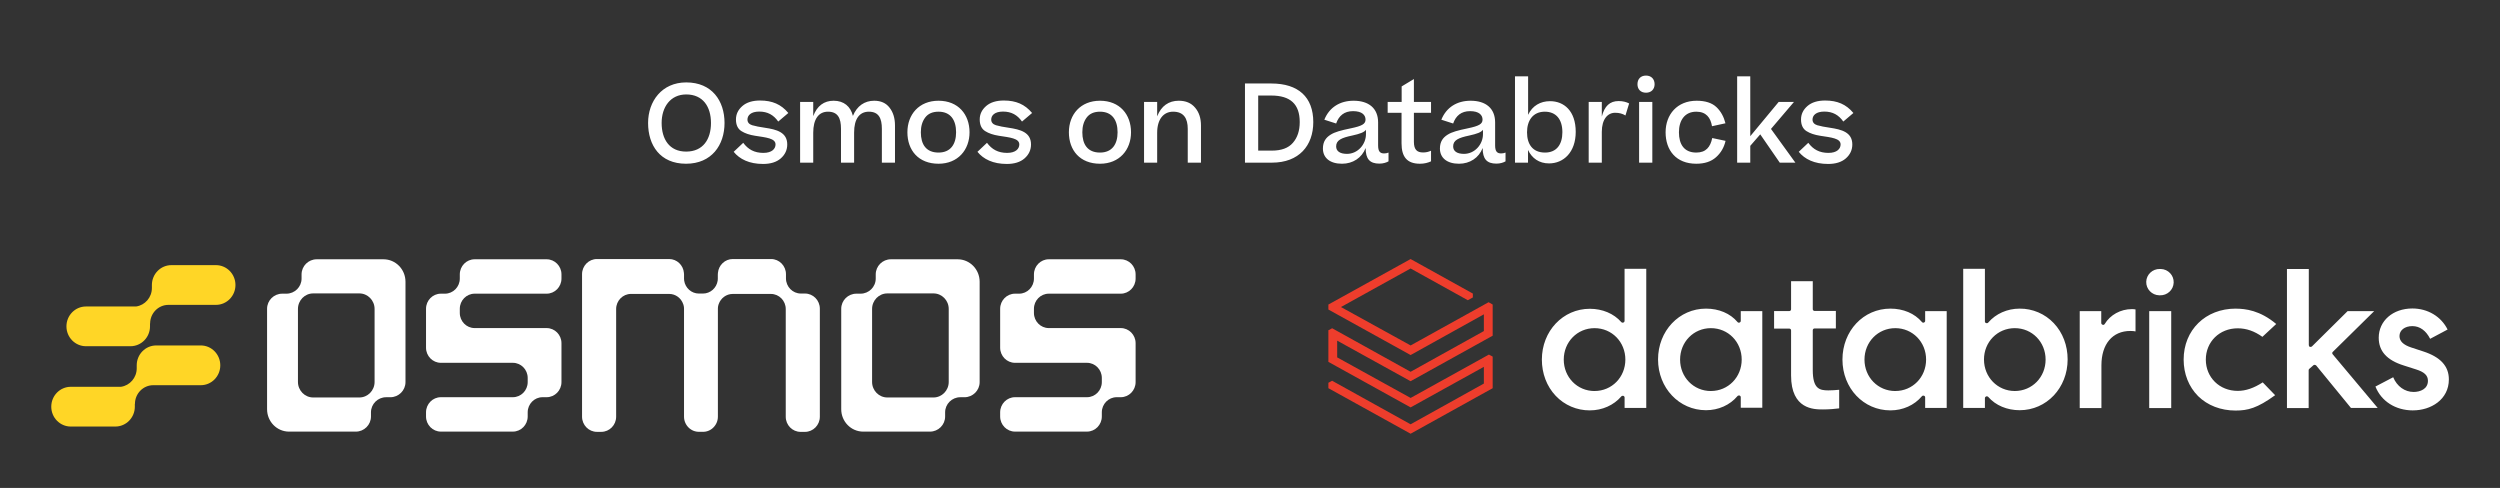 <svg width="415" height="81" viewBox="0 0 415 81" fill="none" xmlns="http://www.w3.org/2000/svg">
<rect x="0" y="0" width="415" height="81" fill="#333333" stroke="none"/>
<path d="M113.882 27.18C109.562 27.18 107.582 24.102 107.582 20.412C107.582 16.812 109.868 13.68 113.918 13.68C118.184 13.68 120.272 16.74 120.272 20.412C120.272 24.084 118.13 27.18 113.882 27.18ZM113.9 25.164C116.708 25.164 118.022 23.112 118.022 20.412C118.022 17.712 116.69 15.678 113.918 15.678C111.29 15.678 109.832 17.766 109.832 20.412C109.832 23.076 111.092 25.164 113.9 25.164ZM121.791 25.2L123.375 23.706C124.185 24.804 125.229 25.38 126.723 25.38C128.145 25.38 128.739 24.696 128.739 23.976C128.739 22.95 127.173 22.824 125.337 22.536C124.419 22.392 123.663 22.14 123.069 21.762C122.475 21.384 122.169 20.736 122.169 19.836C122.169 18.954 122.529 18.216 123.231 17.604C123.933 16.992 124.923 16.686 126.165 16.686C128.199 16.686 129.657 17.316 130.863 18.756L129.189 20.178C128.415 19.08 127.425 18.522 126.039 18.522C124.653 18.522 124.077 19.152 124.077 19.854C124.077 20.304 124.347 20.628 124.869 20.79C125.409 20.952 126.111 21.078 126.957 21.204C128.919 21.492 130.683 21.96 130.683 23.976C130.683 24.894 130.323 25.668 129.603 26.298C128.901 26.91 127.911 27.216 126.669 27.216C124.383 27.216 122.781 26.424 121.791 25.2ZM134.996 22.032V27H132.818V16.92H134.996V19.278C135.626 17.568 136.796 16.722 138.38 16.722C140.09 16.722 141.206 17.676 141.584 19.242C142.25 17.586 143.528 16.722 145.112 16.722C146.228 16.722 147.074 17.1 147.668 17.874C148.262 18.63 148.568 19.62 148.568 20.826V27H146.39V21.384C146.39 19.656 145.886 18.54 144.23 18.54C142.646 18.54 141.782 19.782 141.782 21.996V27H139.604V21.366C139.604 19.638 139.1 18.54 137.444 18.54C135.86 18.54 134.996 19.818 134.996 22.032ZM155.795 27.18C152.465 27.18 150.629 24.948 150.629 21.96C150.629 19.008 152.555 16.722 155.795 16.722C159.071 16.722 160.943 19.008 160.943 21.96C160.943 24.876 159.017 27.18 155.795 27.18ZM155.795 25.326C157.811 25.326 158.711 23.922 158.711 21.96C158.711 19.944 157.811 18.54 155.795 18.54C154.805 18.54 154.067 18.864 153.581 19.512C153.095 20.16 152.861 20.97 152.861 21.96C152.861 23.958 153.725 25.326 155.795 25.326ZM162.256 25.2L163.84 23.706C164.65 24.804 165.694 25.38 167.188 25.38C168.61 25.38 169.204 24.696 169.204 23.976C169.204 22.95 167.638 22.824 165.802 22.536C164.884 22.392 164.128 22.14 163.534 21.762C162.94 21.384 162.634 20.736 162.634 19.836C162.634 18.954 162.994 18.216 163.696 17.604C164.398 16.992 165.388 16.686 166.63 16.686C168.664 16.686 170.122 17.316 171.328 18.756L169.654 20.178C168.88 19.08 167.89 18.522 166.504 18.522C165.118 18.522 164.542 19.152 164.542 19.854C164.542 20.304 164.812 20.628 165.334 20.79C165.874 20.952 166.576 21.078 167.422 21.204C169.384 21.492 171.148 21.96 171.148 23.976C171.148 24.894 170.788 25.668 170.068 26.298C169.366 26.91 168.376 27.216 167.134 27.216C164.848 27.216 163.246 26.424 162.256 25.2ZM182.602 27.18C179.272 27.18 177.436 24.948 177.436 21.96C177.436 19.008 179.362 16.722 182.602 16.722C185.878 16.722 187.75 19.008 187.75 21.96C187.75 24.876 185.824 27.18 182.602 27.18ZM182.602 25.326C184.618 25.326 185.518 23.922 185.518 21.96C185.518 19.944 184.618 18.54 182.602 18.54C181.612 18.54 180.874 18.864 180.388 19.512C179.902 20.16 179.668 20.97 179.668 21.96C179.668 23.958 180.532 25.326 182.602 25.326ZM192.09 27H189.912V16.92H192.09V19.314C192.756 17.586 194.016 16.722 195.672 16.722C196.842 16.722 197.742 17.1 198.39 17.874C199.038 18.63 199.362 19.62 199.362 20.844V27H197.166V21.402C197.166 19.674 196.518 18.54 194.736 18.54C193.134 18.54 192.09 19.818 192.09 22.032V27ZM211.147 27H206.665V13.86H211.039C215.521 13.86 218.005 16.11 218.005 20.268C218.005 24.174 215.629 27 211.147 27ZM211.003 15.858H208.861V25.002H211.147C212.713 25.002 213.883 24.57 214.621 23.706C215.377 22.842 215.755 21.69 215.755 20.268C215.755 17.298 214.225 15.858 211.003 15.858ZM222.772 27.18C220.756 27.18 219.604 26.19 219.604 24.66C219.604 23.508 220.108 22.842 220.882 22.356C221.602 21.906 222.538 21.654 224.266 21.294C226.066 20.916 226.678 20.592 226.678 19.854C226.678 19.116 226.12 18.45 224.608 18.45C223.15 18.45 222.25 19.206 221.8 20.502L219.838 19.872C220.684 17.784 222.466 16.722 224.698 16.722C227.2 16.722 228.766 17.964 228.766 20.322V24.138C228.766 25.164 229.108 25.47 229.774 25.47C230.044 25.47 230.278 25.416 230.494 25.326V26.784C230.152 26.982 229.612 27.162 228.982 27.162C227.38 27.162 226.696 26.388 226.696 24.57C226.066 26.208 224.572 27.18 222.772 27.18ZM223.6 25.542C225.382 25.542 226.75 23.976 226.75 22.266V21.546C226.444 21.96 225.778 22.212 224.464 22.5C222.664 22.878 221.8 23.274 221.8 24.3C221.8 25.092 222.43 25.542 223.6 25.542ZM237.552 25.02V26.784C237.03 27.018 236.454 27.18 235.716 27.18C233.556 27.18 232.656 26.028 232.656 23.796V18.72H230.352V16.92H232.674V14.346L234.708 13.122V16.92H237.552V18.72H234.708V23.544C234.708 24.84 235.23 25.308 236.22 25.308C236.742 25.308 237.102 25.218 237.552 25.02ZM242.196 27.18C240.18 27.18 239.028 26.19 239.028 24.66C239.028 23.508 239.532 22.842 240.306 22.356C241.026 21.906 241.962 21.654 243.69 21.294C245.49 20.916 246.102 20.592 246.102 19.854C246.102 19.116 245.544 18.45 244.032 18.45C242.574 18.45 241.674 19.206 241.224 20.502L239.262 19.872C240.108 17.784 241.89 16.722 244.122 16.722C246.624 16.722 248.19 17.964 248.19 20.322V24.138C248.19 25.164 248.532 25.47 249.198 25.47C249.468 25.47 249.702 25.416 249.918 25.326V26.784C249.576 26.982 249.036 27.162 248.406 27.162C246.804 27.162 246.12 26.388 246.12 24.57C245.49 26.208 243.996 27.18 242.196 27.18ZM243.024 25.542C244.806 25.542 246.174 23.976 246.174 22.266V21.546C245.868 21.96 245.202 22.212 243.888 22.5C242.088 22.878 241.224 23.274 241.224 24.3C241.224 25.092 241.854 25.542 243.024 25.542ZM261.569 21.888C261.569 25.272 259.553 27.126 257.141 27.126C255.485 27.126 254.297 26.262 253.649 24.894V27H251.489V12.672H253.667V19.062C254.369 17.55 255.719 16.794 257.303 16.794C259.607 16.794 261.569 18.396 261.569 21.888ZM256.475 25.326C258.401 25.326 259.355 23.976 259.355 21.942C259.355 19.836 258.329 18.54 256.439 18.54C254.459 18.54 253.487 20.016 253.487 21.96C253.487 23.904 254.387 25.326 256.475 25.326ZM268.69 16.776C269.428 16.776 269.986 16.938 270.436 17.172L269.824 19.17C269.338 18.864 268.78 18.72 268.114 18.72C266.872 18.72 265.9 19.782 265.9 21.888V27H263.722V16.92H265.9V19.35C266.35 17.604 267.232 16.776 268.69 16.776ZM271.82 13.986C271.82 13.14 272.324 12.546 273.242 12.546C274.124 12.546 274.664 13.14 274.664 13.986C274.664 14.796 274.124 15.39 273.242 15.39C272.324 15.39 271.82 14.796 271.82 13.986ZM272.09 16.92H274.286V27H272.09V16.92ZM286.425 20.466L284.193 20.952C283.959 19.53 283.221 18.54 281.583 18.54C279.657 18.54 278.703 19.998 278.703 21.96C278.703 23.958 279.567 25.326 281.583 25.326C283.185 25.326 283.923 24.408 284.229 22.914L286.443 23.382C286.191 24.48 285.669 25.38 284.859 26.1C284.049 26.82 282.969 27.18 281.583 27.18C278.235 27.18 276.489 24.948 276.489 21.96C276.489 19.008 278.415 16.722 281.637 16.722C283.095 16.722 284.193 17.082 284.931 17.784C285.669 18.486 286.155 19.386 286.425 20.466ZM288.367 12.672H290.545V22.608L295.261 16.92H297.799L293.983 21.402L298.033 27H295.441L292.201 22.302L290.545 24.21V27H288.367V12.672ZM298.592 25.2L300.176 23.706C300.986 24.804 302.03 25.38 303.524 25.38C304.946 25.38 305.54 24.696 305.54 23.976C305.54 22.95 303.974 22.824 302.138 22.536C301.22 22.392 300.464 22.14 299.87 21.762C299.276 21.384 298.97 20.736 298.97 19.836C298.97 18.954 299.33 18.216 300.032 17.604C300.734 16.992 301.724 16.686 302.966 16.686C305 16.686 306.458 17.316 307.664 18.756L305.99 20.178C305.216 19.08 304.226 18.522 302.84 18.522C301.454 18.522 300.878 19.152 300.878 19.854C300.878 20.304 301.148 20.628 301.67 20.79C302.21 20.952 302.912 21.078 303.758 21.204C305.72 21.492 307.484 21.96 307.484 23.976C307.484 24.894 307.124 25.668 306.404 26.298C305.702 26.91 304.712 27.216 303.47 27.216C301.184 27.216 299.582 26.424 298.592 25.2Z" fill="white"/>
<g clip-path="url(#clip0_979_491225)">
<path d="M35.848 44.012H28.453C26.665 44.012 25.214 45.49 25.214 47.31C25.214 47.314 25.214 47.32 25.214 47.324V47.809C25.214 49.372 24.074 50.666 22.596 50.877H21.666H21.469H14.268C12.48 50.877 11.029 52.354 11.029 54.175C11.029 55.995 12.48 57.472 14.268 57.472H21.662C23.45 57.472 24.901 55.995 24.901 54.175C24.901 54.171 24.901 54.164 24.901 54.161V53.682L24.921 53.706C24.921 51.997 26.285 50.608 27.963 50.608H28.453H28.65H35.848C37.636 50.608 39.086 49.131 39.086 47.31C39.086 45.49 37.636 44.012 35.848 44.012Z" fill="#FFD626"/>
<path d="M33.33 57.343H25.935C24.147 57.343 22.696 58.821 22.696 60.641C22.696 60.645 22.696 60.651 22.696 60.655V61.141C22.696 62.703 21.556 63.997 20.078 64.208H19.147H18.951H11.749C9.962 64.208 8.511 65.685 8.511 67.509C8.511 69.33 9.962 70.807 11.749 70.807H19.144C20.932 70.807 22.383 69.33 22.383 67.509C22.383 67.506 22.383 67.499 22.383 67.496V67.017L22.403 67.04C22.403 65.332 23.767 63.943 25.445 63.943H25.935H26.132H33.33C35.117 63.943 36.568 62.465 36.568 60.645C36.568 58.824 35.121 57.343 33.33 57.343Z" fill="#FFD626"/>
<path d="M70.72 69.139V68.443C70.72 67.064 71.827 65.936 73.181 65.936H85.135C86.49 65.936 87.597 64.809 87.597 63.43V62.734C87.597 61.355 86.49 60.227 85.135 60.227H73.181C71.827 60.227 70.72 59.099 70.72 57.72V51.257C70.72 49.878 71.827 48.75 73.181 48.75H73.865C75.219 48.75 76.327 47.623 76.327 46.243V45.547C76.327 44.168 77.434 43.041 78.788 43.041H90.742C92.097 43.041 93.204 44.168 93.204 45.547V46.243C93.204 47.623 92.097 48.75 90.742 48.75H78.788C77.434 48.75 76.327 49.878 76.327 51.257V51.953C76.327 53.332 77.434 54.46 78.788 54.46H90.742C92.097 54.46 93.204 55.587 93.204 56.966V63.43C93.204 64.809 92.097 65.936 90.742 65.936H90.059C88.704 65.936 87.597 67.064 87.597 68.443V69.139C87.597 70.518 86.49 71.646 85.135 71.646H73.181C71.827 71.646 70.72 70.518 70.72 69.139Z" fill="white"/>
<path d="M166.026 69.139V68.443C166.026 67.064 167.134 65.936 168.487 65.936H180.442C181.796 65.936 182.903 64.809 182.903 63.43V62.734C182.903 61.355 181.796 60.227 180.442 60.227H168.487C167.134 60.227 166.026 59.099 166.026 57.72V51.257C166.026 49.878 167.134 48.75 168.487 48.75H169.171C170.525 48.75 171.634 47.623 171.634 46.243V45.547C171.634 44.168 172.741 43.041 174.095 43.041H186.049C187.403 43.041 188.511 44.168 188.511 45.547V46.243C188.511 47.623 187.403 48.75 186.049 48.75H174.095C172.741 48.75 171.634 49.878 171.634 51.257V51.953C171.634 53.332 172.741 54.46 174.095 54.46H186.049C187.403 54.46 188.511 55.587 188.511 56.966V63.43C188.511 64.809 187.403 65.936 186.049 65.936H185.366C184.011 65.936 182.903 67.064 182.903 68.443V69.139C182.903 70.518 181.796 71.646 180.442 71.646H168.487C167.134 71.646 166.026 70.518 166.026 69.139Z" fill="white"/>
<path d="M62.181 63.399C62.181 64.826 61.047 65.981 59.647 65.981H51.995C50.594 65.981 49.46 64.826 49.46 63.399V51.287C49.46 49.861 50.594 48.706 51.995 48.706H59.647C61.047 48.706 62.181 49.861 62.181 51.287V63.399ZM63.656 43.041H59.063H52.575C51.191 43.041 50.06 44.168 50.06 45.547V46.243C50.06 47.623 48.93 48.75 47.545 48.75H46.848C45.464 48.75 44.334 49.878 44.334 51.257V61.939V63.433V67.93C44.334 69.985 45.968 71.649 47.986 71.649H52.579H59.066C60.45 71.649 61.581 70.522 61.581 69.143V68.447C61.581 67.067 62.712 65.94 64.096 65.94H64.796C66.181 65.94 67.311 64.812 67.311 63.433V52.751V51.257V46.76C67.308 44.708 65.674 43.041 63.656 43.041Z" fill="white"/>
<path d="M157.488 63.399C157.488 64.826 156.354 65.981 154.953 65.981H147.302C145.901 65.981 144.766 64.826 144.766 63.399V51.287C144.766 49.861 145.901 48.706 147.302 48.706H154.953C156.354 48.706 157.488 49.861 157.488 51.287V63.399ZM158.966 43.041H154.373H147.885C146.502 43.041 145.371 44.168 145.371 45.547V46.243C145.371 47.623 144.236 48.75 142.855 48.75H142.158C140.774 48.75 139.644 49.878 139.644 51.257V61.939V63.433V67.93C139.644 69.985 141.278 71.649 143.296 71.649H147.888H154.376C155.76 71.649 156.891 70.522 156.891 69.143V68.447C156.891 67.067 158.022 65.94 159.406 65.94H160.107C161.49 65.94 162.621 64.812 162.621 63.433V52.751V51.257V46.76C162.618 44.708 160.983 43.041 158.966 43.041Z" fill="white"/>
<path d="M133.626 48.727H132.939C131.582 48.727 130.471 47.596 130.471 46.213V45.513C130.471 44.131 129.36 43 128.002 43H121.635C120.351 43 119.291 44.012 119.177 45.293C119.164 45.391 119.157 45.49 119.157 45.592V46.288C119.157 46.39 119.147 46.488 119.134 46.59C118.954 47.796 117.93 48.73 116.696 48.73H116.012C114.778 48.73 113.754 47.796 113.574 46.59C113.56 46.492 113.55 46.393 113.55 46.291V45.592C113.55 45.49 113.544 45.391 113.53 45.293C113.423 44.012 112.363 43 111.079 43H99.088C97.73 43 96.62 44.131 96.62 45.513V69.173C96.62 70.556 97.73 71.687 99.088 71.687H99.138H99.772H99.818C101.172 71.687 102.28 70.559 102.28 69.18V51.298C102.28 49.919 103.387 48.791 104.741 48.791H111.089C112.159 48.791 113.073 49.498 113.41 50.476C113.42 50.506 113.434 50.537 113.444 50.571C113.457 50.618 113.47 50.666 113.48 50.713C113.487 50.744 113.497 50.775 113.504 50.805C113.514 50.859 113.52 50.914 113.53 50.972C113.53 50.978 113.534 50.985 113.534 50.992C113.54 51.074 113.547 51.155 113.547 51.236V69.17C113.547 69.904 113.864 70.566 114.357 71.025C114.361 71.028 114.364 71.031 114.367 71.035C114.417 71.079 114.467 71.123 114.521 71.164C114.531 71.171 114.541 71.177 114.551 71.184C114.601 71.222 114.648 71.255 114.701 71.289C114.718 71.3 114.734 71.31 114.748 71.32C114.794 71.351 114.841 71.378 114.891 71.401C114.914 71.412 114.934 71.422 114.958 71.436C115.005 71.459 115.048 71.48 115.098 71.5C115.125 71.51 115.155 71.52 115.185 71.531C115.228 71.547 115.271 71.561 115.315 71.575C115.348 71.585 115.385 71.595 115.421 71.602C115.461 71.612 115.502 71.622 115.541 71.632C115.585 71.643 115.632 71.646 115.675 71.653C115.708 71.656 115.742 71.663 115.775 71.666C115.852 71.673 115.928 71.677 116.005 71.68C116.008 71.68 116.012 71.68 116.015 71.68H116.699C116.706 71.68 116.709 71.68 116.716 71.68C116.792 71.68 116.866 71.677 116.942 71.67C116.979 71.666 117.013 71.66 117.046 71.656C117.089 71.649 117.133 71.643 117.176 71.636C117.216 71.629 117.259 71.615 117.299 71.605C117.333 71.595 117.369 71.588 117.403 71.578C117.449 71.564 117.493 71.547 117.536 71.531C117.563 71.52 117.593 71.51 117.62 71.5C117.666 71.48 117.713 71.459 117.76 71.436C117.78 71.425 117.803 71.415 117.823 71.405C117.873 71.378 117.92 71.351 117.97 71.32C117.986 71.31 118 71.3 118.016 71.293C118.066 71.259 118.117 71.225 118.167 71.188C118.177 71.181 118.187 71.174 118.193 71.167C118.247 71.126 118.297 71.082 118.347 71.035C118.35 71.031 118.353 71.028 118.357 71.028C118.854 70.566 119.17 69.907 119.17 69.17V51.236C119.17 51.155 119.174 51.07 119.184 50.992C119.184 50.985 119.187 50.978 119.187 50.972C119.194 50.917 119.2 50.859 119.211 50.805C119.217 50.775 119.224 50.744 119.234 50.713C119.244 50.666 119.257 50.615 119.271 50.571C119.28 50.54 119.291 50.51 119.304 50.479C119.641 49.501 120.555 48.794 121.625 48.794H127.973C129.327 48.794 130.434 49.922 130.434 51.301V69.184C130.434 70.563 131.541 71.69 132.896 71.69H132.943H133.577H133.626C134.984 71.69 136.094 70.559 136.094 69.177V51.243C136.094 49.858 134.984 48.727 133.626 48.727Z" fill="white"/>
</g>
<g clip-path="url(#clip1_979_491225)">
<path d="M246.321 54.955L234.16 61.716L221.137 54.49L220.511 54.825V60.069L234.16 67.627L246.321 60.893V63.67L234.16 70.432L221.137 63.206L220.511 63.541V64.439L234.16 71.997L247.785 64.439V59.195L247.158 58.86L234.163 66.059L221.971 59.325V56.547L234.16 63.281L247.785 55.723V50.554L247.106 50.168L234.163 57.343L222.6 50.968L234.16 44.568L243.657 49.837L244.494 49.375V48.733L234.16 43L220.511 50.557V51.381L234.16 58.938L246.321 52.177V54.955Z" fill="#EE3D2C"/>
<path d="M273.28 67.712V44.626H269.678V53.264C269.678 53.393 269.599 53.496 269.471 53.547C269.353 53.588 269.222 53.557 269.132 53.468C267.903 52.054 266 51.258 263.911 51.258C259.448 51.258 255.95 54.958 255.95 59.69C255.95 62.003 256.759 64.138 258.247 65.707C259.711 67.261 261.766 68.136 263.911 68.122C265.973 68.122 267.876 67.275 269.132 65.809C269.211 65.707 269.367 65.679 269.471 65.707C269.602 65.758 269.682 65.86 269.682 65.99V67.712H273.283H273.28ZM264.696 64.911C261.824 64.911 259.583 62.621 259.583 59.694C259.583 56.766 261.824 54.473 264.696 54.473C267.568 54.473 269.81 56.762 269.81 59.69C269.81 62.618 267.564 64.907 264.696 64.907M292.541 67.712V51.644H288.967V53.264C288.967 53.393 288.887 53.496 288.756 53.547C288.631 53.595 288.493 53.554 288.417 53.445C287.216 52.03 285.337 51.231 283.196 51.231C278.733 51.231 275.235 54.934 275.235 59.663C275.235 64.391 278.733 68.095 283.196 68.095C285.258 68.095 287.161 67.248 288.417 65.758C288.493 65.652 288.652 65.628 288.756 65.652C288.887 65.703 288.967 65.806 288.967 65.936V67.685H292.541V67.712ZM284.009 64.911C281.137 64.911 278.895 62.621 278.895 59.694C278.895 56.766 281.137 54.473 284.009 54.473C286.881 54.473 289.122 56.762 289.122 59.69C289.122 62.618 286.877 64.907 284.009 64.907M323.153 67.712V51.644H319.576V53.264C319.576 53.393 319.5 53.496 319.368 53.547C319.237 53.598 319.109 53.547 319.029 53.445C317.829 52.03 315.95 51.231 313.808 51.231C309.317 51.231 305.847 54.934 305.847 59.69C305.847 64.446 309.345 68.122 313.808 68.122C315.87 68.122 317.773 67.275 319.029 65.782C319.109 65.679 319.264 65.652 319.368 65.679C319.5 65.731 319.576 65.833 319.576 65.963V67.712H323.153ZM314.618 64.911C311.746 64.911 309.504 62.621 309.504 59.694C309.504 56.766 311.75 54.473 314.618 54.473C317.486 54.473 319.732 56.762 319.732 59.69C319.732 62.618 317.486 64.907 314.618 64.907M329.706 65.809C329.734 65.809 329.786 65.782 329.81 65.782C329.89 65.782 329.993 65.833 330.045 65.884C331.27 67.299 333.176 68.095 335.266 68.095C339.729 68.095 343.227 64.395 343.227 59.663C343.227 57.35 342.418 55.214 340.93 53.646C339.466 52.092 337.415 51.217 335.266 51.231C333.204 51.231 331.301 52.078 330.045 53.544C329.966 53.646 329.838 53.67 329.706 53.646C329.575 53.595 329.495 53.492 329.495 53.363V44.626H325.893V67.712H329.495V66.096C329.495 65.966 329.575 65.864 329.703 65.813M329.339 59.69C329.339 56.759 331.585 54.473 334.457 54.473C337.328 54.473 339.57 56.762 339.57 59.69C339.57 62.618 337.325 64.907 334.457 64.907C331.588 64.907 329.343 62.594 329.343 59.69M353.638 54.938C353.977 54.938 354.292 54.965 354.496 55.016V51.364C354.299 51.33 354.098 51.313 353.897 51.313C352.019 51.313 350.296 52.266 349.382 53.783C349.303 53.909 349.171 53.964 349.043 53.909C348.912 53.879 348.815 53.762 348.808 53.626V51.644H345.234V67.74H348.836V60.643C348.836 57.124 350.662 54.938 353.638 54.938ZM360.422 51.644H356.769V67.74H360.422V51.644ZM358.544 44.65C357.322 44.62 356.305 45.573 356.274 46.779C356.243 47.985 357.208 48.989 358.43 49.02C358.468 49.02 358.506 49.02 358.54 49.02C359.762 49.065 360.789 48.121 360.831 46.912C360.876 45.706 359.921 44.691 358.696 44.65C358.644 44.65 358.592 44.65 358.537 44.65M371.124 51.231C366.114 51.231 362.485 54.78 362.485 59.69C362.485 62.078 363.346 64.214 364.886 65.758C366.453 67.299 368.643 68.15 371.096 68.15C373.134 68.15 374.698 67.763 377.673 65.604L375.611 63.472C374.148 64.425 372.791 64.887 371.463 64.887C368.435 64.887 366.166 62.652 366.166 59.694C366.166 56.735 368.435 54.5 371.463 54.5C372.899 54.5 374.227 54.965 375.559 55.915L377.853 53.783C375.165 51.521 372.739 51.237 371.12 51.237M384.015 60.64C384.07 60.585 384.146 60.558 384.226 60.565H384.25C384.33 60.565 384.406 60.616 384.486 60.667L390.253 67.712H394.692L387.229 58.815C387.122 58.689 387.122 58.508 387.253 58.405L394.118 51.644H389.706L383.783 57.507C383.704 57.582 383.576 57.609 383.444 57.582C383.333 57.531 383.264 57.422 383.261 57.298V44.65H379.635V67.736H383.237V61.463C383.237 61.388 383.261 61.282 383.34 61.231L384.018 60.64H384.015Z" fill="white"/>
<path d="M400.56 68.122C403.508 68.122 406.511 66.349 406.511 62.98C406.511 60.77 405.103 59.253 402.231 58.327L400.273 57.684C398.944 57.247 398.314 56.629 398.314 55.782C398.314 54.804 399.204 54.135 400.456 54.135C401.709 54.135 402.726 54.907 403.404 56.243L406.3 54.702C405.231 52.543 403.009 51.207 400.453 51.207C397.214 51.207 394.868 53.264 394.868 56.065C394.868 58.3 396.225 59.793 399.017 60.667L401.027 61.309C402.435 61.747 403.037 62.311 403.037 63.213C403.037 64.576 401.757 65.064 400.66 65.064C399.2 65.064 397.896 64.138 397.27 62.621L394.322 64.166C395.287 66.609 397.661 68.126 400.56 68.126M302.564 67.968C303.713 67.968 304.73 67.866 305.304 67.787V64.702C304.705 64.764 304.103 64.798 303.505 64.805C302.045 64.805 300.92 64.548 300.92 61.436V54.828C300.92 54.647 301.048 54.521 301.232 54.521H304.754V51.617H301.232C301.066 51.623 300.924 51.494 300.92 51.33C300.92 51.323 300.92 51.316 300.92 51.309V46.68H297.319V51.333C297.319 51.514 297.187 51.641 297.004 51.641H294.499V54.545H297.004C297.187 54.545 297.319 54.671 297.319 54.852V62.334C297.319 67.965 301.128 67.965 302.564 67.965" fill="white"/>
</g>
<defs>
<clipPath id="clip0_979_491225">
<rect width="180" height="29.834" fill="white" transform="translate(8.511 43)"/>
</clipPath>
<clipPath id="clip1_979_491225">
<rect width="186" height="29" fill="white" transform="translate(220.511 43)"/>
</clipPath>
</defs>
</svg>
